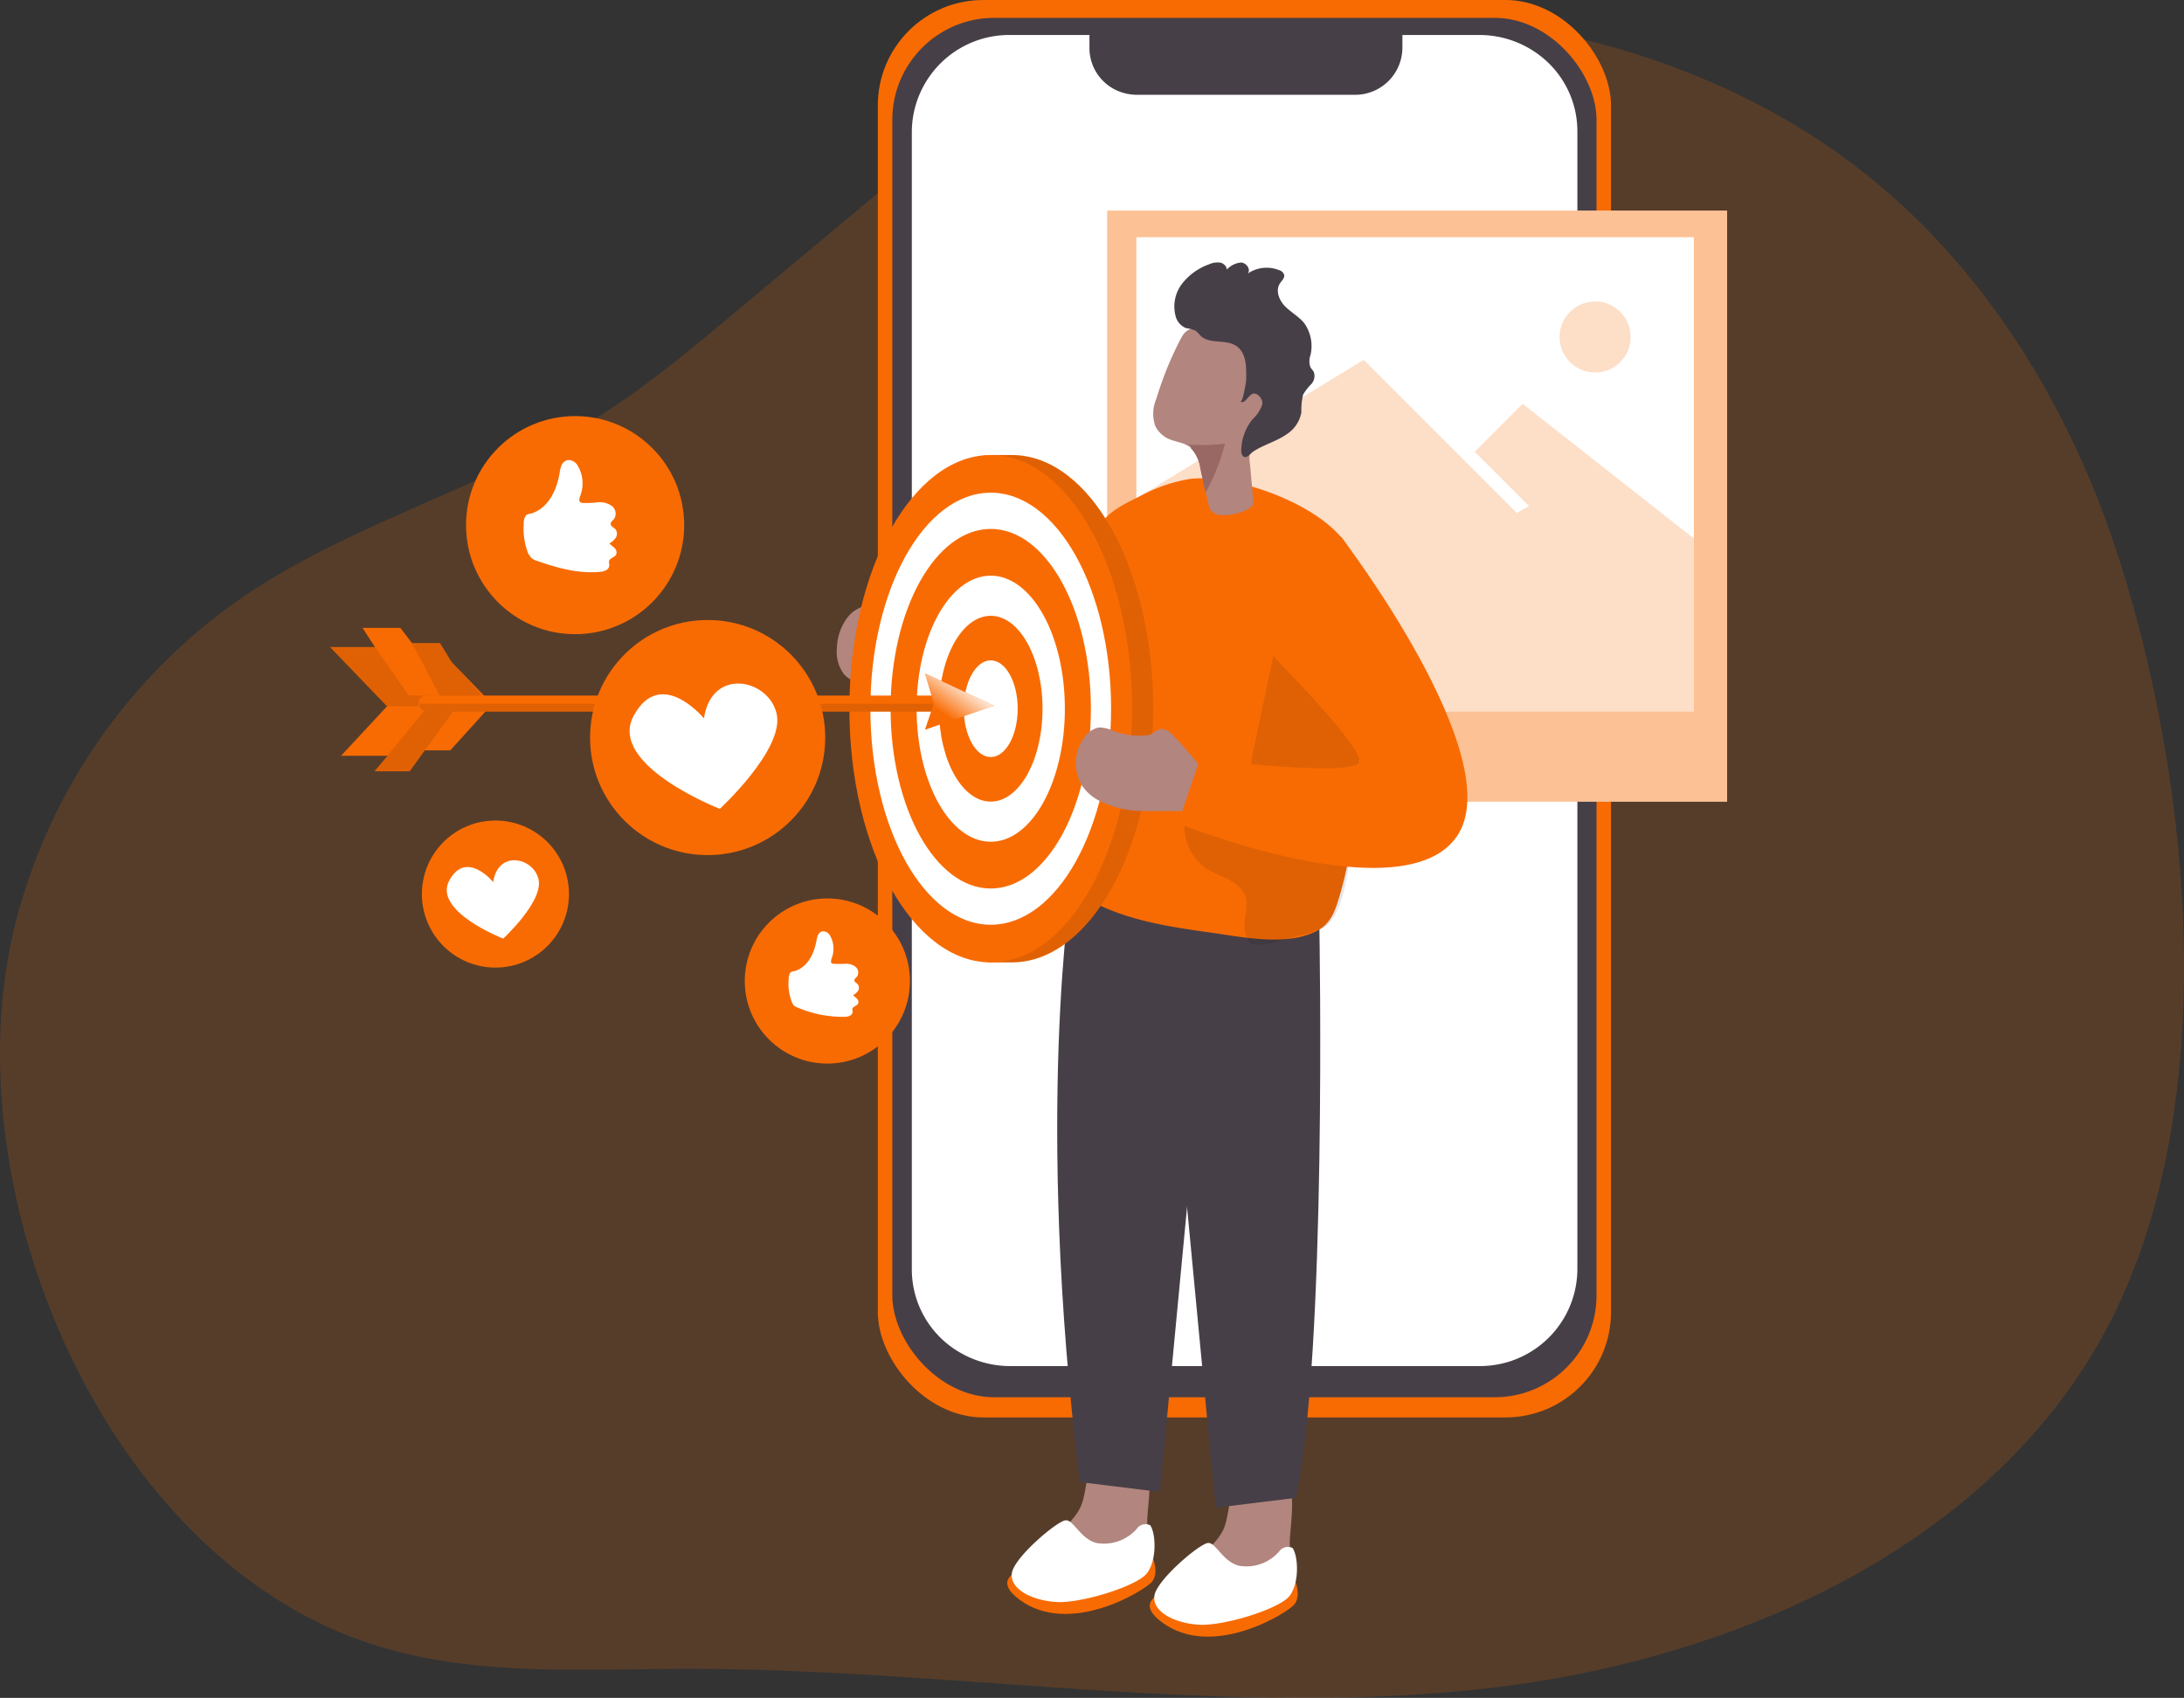 <svg xmlns="http://www.w3.org/2000/svg" xmlns:xlink="http://www.w3.org/1999/xlink" id="Layer_1" data-name="Layer 1" viewBox="0 0 369.46 287.27"><rect x="0" y="0" width="369.46" height="287.27" fill="#333333" stroke="none"/><defs><linearGradient id="linear-gradient" x1="182.47" y1="211.1" x2="178.35" y2="205.27" gradientTransform="matrix(1, 0, 0, -1, -18.92, 326)" gradientUnits="userSpaceOnUse"><stop offset="0.01" stop-color="#fff"></stop><stop offset="1" stop-color="#fff" stop-opacity="0"></stop></linearGradient></defs><title>12</title><path d="M162.06,63.16,142.65,79.37c-7.08,5.92-14.2,11.86-22,16.82-19.45,12.36-42.58,18.24-61.49,31.42a95.48,95.48,0,0,0-37.95,55.94c-10.35,44.18,15.25,106,60.71,120.66,16.88,5.46,35.06,4.18,52.8,4.15,44.38-.08,88.8,8,133,3.6s90.5-24.79,109.46-64.92c17.29-36.59,12.27-88.38.41-125.86-8-25.42-22.35-49.34-43.26-65.89C305.09,32.17,265.62,25.41,228.5,28.6c-10.1.86-20.31,2.45-29.49,6.75-8.27,3.88-15.39,9.8-22.4,15.66Z" transform="translate(-18.92 -26)" fill="#f86b03" opacity="0.18" style="isolation:isolate"></path><rect x="148.5" width="124.03" height="239.82" rx="17.83" fill="#f86b03"></rect><rect x="150.95" y="3.02" width="119.13" height="233.39" rx="17.24" fill="#473f47"></rect><path d="M285.76,48.22V240.83a16.47,16.47,0,0,1-16.63,16.3H189.82a16.74,16.74,0,0,1-8.27-2.16,16.22,16.22,0,0,1-8.38-14.14V48.22a16.48,16.48,0,0,1,16.65-16.3h13.4v2.37a7.88,7.88,0,0,0,5,7.17,8.39,8.39,0,0,0,3.05.58h36.84a8,8,0,0,0,8.05-7.88V31.92h13a16.78,16.78,0,0,1,11.49,4.52A16.12,16.12,0,0,1,285.76,48.22Z" transform="translate(-18.92 -26)" fill="#fff"></path><rect x="187.29" y="35.63" width="104.88" height="100.01" fill="#fff"></rect><rect x="187.29" y="35.63" width="104.88" height="100.01" fill="#f86b03" opacity="0.42" style="isolation:isolate"></rect><rect x="192.23" y="40.13" width="94.32" height="80.27" fill="#fff"></rect><polygon points="192.22 84.33 230.69 60.89 256.58 86.79 258.67 85.63 249.47 76.43 257.57 68.32 286.54 91.11 286.54 120.4 192.88 120.4 192.22 84.33" fill="#f86b03" opacity="0.22" style="isolation:isolate"></polygon><path d="M171.28,127.42c-.19-.29-.55-.61-.83-.41a.82.82,0,0,0-.24.41,1.9,1.9,0,0,1-1.67,1c-.65.05-1.34-.1-2-.1a5.67,5.67,0,0,0-4.44,2.4,9,9,0,0,0-1.6,4.91,6.24,6.24,0,0,0,1.2,4.44c1.57,1.78,4.28,1.84,6.65,1.75l2.15-.07a2,2,0,0,0,2.24-1.64c.89-2.14,2.49-4.28,1.38-6.44C173.16,131.77,172.58,129,171.28,127.42Z" transform="translate(-18.92 -26)" fill="#b2857f"></path><path d="M213,283.06a13.46,13.46,0,0,1-1.06,5.67,9.55,9.55,0,0,1-4.13,3.83,16.24,16.24,0,0,1-12,1.18,2.41,2.41,0,0,1-1.38-.84,1.91,1.91,0,0,1-.25-1.19c.09-2.22,1.57-4.11,3.16-5.66s3.36-3,4.33-5c1.84-3.73.47-13.65,7.5-12.05C215,270.35,213.18,278.91,213,283.06Z" transform="translate(-18.92 -26)" fill="#b2857f"></path><path d="M214,289.78s1,2.46-.24,3.89-13.85,9.27-22.35,3S203,289.49,203,289.49Z" transform="translate(-18.92 -26)" fill="#f86b03"></path><path d="M213.5,284.07a1.8,1.8,0,0,0-2.27.59,7.42,7.42,0,0,1-6.75,2.42c-2.77-.66-3.87-3.85-5.23-3.86s-8.72,6.22-9.15,8.91,3.33,4.65,7.47,4.92,13.54-2.62,15.32-4.8S214.46,285.44,213.5,284.07Z" transform="translate(-18.92 -26)" fill="#fff"></path><path d="M237.1,286.88a13.37,13.37,0,0,1-1,5.66,9.46,9.46,0,0,1-4.14,3.83,16.24,16.24,0,0,1-12,1.19,2.4,2.4,0,0,1-1.39-.84,2.09,2.09,0,0,1-.25-1.2c.09-2.21,1.58-4.1,3.16-5.66s3.34-3,4.34-4.95c1.83-3.73.47-13.64,7.49-12.05C239.09,274.19,237.26,282.75,237.1,286.88Z" transform="translate(-18.92 -26)" fill="#b2857f"></path><path d="M238.07,293.62s1,2.45-.23,3.89-13.83,9.27-22.32,3S227,293.35,227,293.35Z" transform="translate(-18.92 -26)" fill="#f86b03"></path><path d="M237.58,287.91a1.8,1.8,0,0,0-2.27.59,7.33,7.33,0,0,1-6.76,2.42c-2.75-.66-3.87-3.85-5.22-3.86s-8.72,6.23-9.12,8.91,3.32,4.65,7.48,4.92,13.52-2.62,15.31-4.79S238.54,289.29,237.58,287.91Z" transform="translate(-18.92 -26)" fill="#fff"></path><path d="M242.12,183.25s1.31,72.12-4,96.18l-13.56,1.67-9.38-98.74Z" transform="translate(-18.92 -26)" fill="#473f47"></path><path d="M200.23,175.38s-6.37,38.9,1.36,101.38l13.56,1.67,9.38-98.75Z" transform="translate(-18.92 -26)" fill="#473f47"></path><path d="M184.36,144.39c.15,2.61,1,4.88,3.27,5.63a3.83,3.83,0,0,0,.58.16c4.17.83,9.63-2.34,13.43-5.1a52.38,52.38,0,0,0,4.57-3.7V113.49L186,134.21S184.08,139.81,184.36,144.39Z" transform="translate(-18.92 -26)" fill="#f86b03"></path><path d="M201.48,145c0,1.31-.16,2.61-.17,3.92,0,7.19,1.67,14.62-.47,21.67-.49,1.58-1.16,3.27-.61,4.82a6,6,0,0,0,3,2.9c6.34,3.47,13.68,4.53,20.83,5.53,5.38.76,13,2.36,18-.54,2.12-1.24,2.84-3.54,3.51-5.83,2.16-7.3,2.8-15.15,3.36-22.71q.12-1.5.21-3,.62-10.33.41-20.68c-.09-5-.49-10.41-3.75-14.19-4.35-5-12.76-8.36-19.14-9.53a21.78,21.78,0,0,0-6.29-.35,26.66,26.66,0,0,0-8.5,2.89c-3.16,1.57-6,2.89-7.54,6a43,43,0,0,0-3.53,11.41,40.49,40.49,0,0,0-.26,11.21c.19,1.82.65,3.64.84,5.46A5,5,0,0,1,201.48,145Z" transform="translate(-18.92 -26)" fill="#f86b03"></path><path d="M214,145.91c0,23.7-10.7,42.92-23.9,42.92h-3.41c-12.66-1.1-20.5-19.92-20.5-42.92,0-23.24,7.44-42.19,20.29-42.92h3.62C203.34,103,214,122.21,214,145.91Z" transform="translate(-18.92 -26)" fill="#f86b03"></path><path d="M214,145.91c0,23.7-10.7,42.92-23.9,42.92h-3.41c-12.66-1.1-20.5-19.92-20.5-42.92,0-23.24,7.44-42.19,20.29-42.92h3.62C203.34,103,214,122.21,214,145.91Z" transform="translate(-18.92 -26)" fill="#020202" opacity="0.1" style="isolation:isolate"></path><ellipse cx="167.6" cy="119.91" rx="23.91" ry="42.92" fill="#f86b03"></ellipse><ellipse cx="167.6" cy="119.91" rx="20.36" ry="36.55" fill="#fff"></ellipse><ellipse cx="167.6" cy="119.91" rx="16.94" ry="30.42" fill="#f86b03"></ellipse><ellipse cx="167.6" cy="119.91" rx="12.54" ry="22.51" fill="#fff"></ellipse><ellipse cx="167.6" cy="119.91" rx="8.76" ry="15.72" fill="#f86b03"></ellipse><ellipse cx="167.6" cy="119.91" rx="4.56" ry="8.18" fill="#fff"></ellipse><path d="M230.85,185.71c2.08.62,6.89-1.31,8.5-1.58,1-.17,1.82-.65,2.77-.88,4.77-1.19,5.34-14.58,5.8-18.18,1.24-9.52,3.13-19.39,3.27-28.94,0-3.68-.05-7.43-1.26-10.91s-3.68-6.69-7.15-7.94c-6.09-2.2-7.9,17.06-8.73,21-1.05,5-2.12,10-3.15,15-.75,3.65-.33,6.57-3.22,9.28a1.33,1.33,0,0,1-.74.43,1.58,1.58,0,0,1-.73-.18,11.48,11.48,0,0,0-3.83-.91,3,3,0,0,0-1.73.27,2.91,2.91,0,0,0-1.17,1.91,8.6,8.6,0,0,0,3.68,9c1.3.81,2.79,1.25,4.09,2,4.93,3,.8,6.19,2.76,9.87A1.3,1.3,0,0,0,230.85,185.71Z" transform="translate(-18.92 -26)" fill="#020202" opacity="0.1" style="isolation:isolate"></path><path d="M214.37,98.11a4.64,4.64,0,0,0,2.42,2.22c1.23.5,2.62.57,3.61,1.47h0a6.31,6.31,0,0,1,1.62,3.5c.29,1.35.58,2.69.88,4,.14.68.3,1.35.44,2a2.84,2.84,0,0,0,.38,1,2.51,2.51,0,0,0,2,.86,8.3,8.3,0,0,0,4.53-1.17,1.36,1.36,0,0,0,.57-.52,1.55,1.55,0,0,0,.09-.9l-.51-5.82a7.4,7.4,0,0,1,.72-4.69c1.5-3.13,3.12-6.26,3.71-9.71a8,8,0,0,0-.4-4.79,8.23,8.23,0,0,0-5.31-3.82,15.42,15.42,0,0,0-8.75-.08c-1.06.36-1.39,1.09-1.89,2-.75,1.48-1.45,3-2.08,4.53-.71,1.74-1.33,3.53-1.89,5.35A6.27,6.27,0,0,0,214.37,98.11Z" transform="translate(-18.92 -26)" fill="#b2857f"></path><path d="M222.06,82.86c1.6,1.43,4.36.47,6.09,1.74s1.58,3.76,1.59,5.57c0,.32-.57,4-1,3.76.7.5,1.24-.86,2-1.26s1.9.76,1.71,1.76a5.94,5.94,0,0,1-1.64,2.51,8.62,8.62,0,0,0-1.91,5.33c0,.45.17,1,.63,1.06s1-.63,1.31-.87c1.85-1.25,4.08-1.77,5.88-3.08a5.58,5.58,0,0,0,2.35-3.6,11.2,11.2,0,0,1,.29-3A8.79,8.79,0,0,1,240.73,91a2,2,0,0,0,.44-2.06c-.15-.3-.42-.52-.57-.82a3,3,0,0,1,0-2,6.67,6.67,0,0,0-1-5.38c-.89-1.14-2.22-1.85-3.25-2.87s-1.71-2.7-.91-3.91c.3-.47.83-.91.72-1.46a1.29,1.29,0,0,0-.87-.8,5.66,5.66,0,0,0-5.3.59c.59-.69-.23-1.84-1.13-1.87a3.65,3.65,0,0,0-2.38,1.18,1.43,1.43,0,0,0-1.25-1.18,3.48,3.48,0,0,0-1.8.31A10.06,10.06,0,0,0,218.89,74a6.35,6.35,0,0,0-1.13,5.36,3,3,0,0,0,1.78,2.15,8.18,8.18,0,0,1,1.55.39A5.82,5.82,0,0,1,222.06,82.86Z" transform="translate(-18.92 -26)" fill="#473f47"></path><path d="M219.53,101.18l.47.13a.62.62,0,0,1,.36.18.58.58,0,0,1,0,.32,6.31,6.31,0,0,1,1.62,3.5c.29,1.35.58,2.69.88,4a32.65,32.65,0,0,0,3.27-8.25A31.65,31.65,0,0,1,219.53,101.18Z" transform="translate(-18.92 -26)" fill="#996764"></path><path d="M217.22,150.27a2.5,2.5,0,0,0-2.15-.91,8.4,8.4,0,0,0-1.31.81,3.07,3.07,0,0,1-1.23.28,12.66,12.66,0,0,1-5.07-.71,6.22,6.22,0,0,0-2.61-.66,3.88,3.88,0,0,0-2.62,1.87,7.35,7.35,0,0,0-.24,8,7.73,7.73,0,0,0,2.61,2.38,16.17,16.17,0,0,0,7.49,1.87c2.6.11,5.23-.08,7.8.11a2.87,2.87,0,0,0,1.8-.23,2.79,2.79,0,0,0,.86-2.28c.1-2,.43-3.61-.72-5.28A67.8,67.8,0,0,0,217.22,150.27Z" transform="translate(-18.92 -26)" fill="#b2857f"></path><path d="M245.82,116.87s28.6,37.4,19.57,50.62-47.18-2.18-47.18-2.18l3.71-10.95s26.8,3.39,27,.4-17-20.18-17-20.18S228.82,109.42,245.82,116.87Z" transform="translate(-18.92 -26)" fill="#f86b03"></path><polygon points="83.27 119.12 76.41 112.04 74.44 108.8 69.69 108.8 67.73 106.24 61.33 106.24 63.44 109.48 55.83 109.48 65.47 119.5 57.7 127.87 65.55 127.87 63.35 130.5 69.31 130.5 71.86 126.96 76.17 126.96 83.27 119.12" fill="#f86b03"></polygon><polygon points="65.47 119.5 83.27 119.5 76.41 112.04 74.44 108.8 69.69 108.8 74.38 117.69 69.17 117.69 63.44 109.48 55.83 109.48 65.47 119.5" fill="#020202" opacity="0.1" style="isolation:isolate"></polygon><path d="M183,145.05a1.34,1.34,0,0,1-1.35,1.35H91.22a1.36,1.36,0,1,1-.23-2.71h90.65a1.36,1.36,0,0,1,1.36,1.36Z" transform="translate(-18.92 -26)" fill="#f86b03"></path><path d="M180.68,145.05v1.35H91.22a1.34,1.34,0,0,1-1.36-1.34h90.82Z" transform="translate(-18.92 -26)" fill="#020202" opacity="0.1" style="isolation:isolate"></path><polygon points="63.35 130.5 71.66 120.4 76.63 120.4 69.31 130.5 63.35 130.5" fill="#020202" opacity="0.1" style="isolation:isolate"></polygon><polygon points="156.47 113.92 157.97 119.05 156.47 123.47 168.13 119.4 156.47 113.92" fill="#f86b03"></polygon><polygon points="156.47 113.92 157.97 119.05 156.47 123.47 168.13 119.4 156.47 113.92" fill="url(#linear-gradient)"></polygon><circle cx="97.29" cy="88.85" r="18.45" fill="#f86b03"></circle><path d="M108.53,120a1.47,1.47,0,0,0,.38.48,2.61,2.61,0,0,0,.8.4c3.43,1.19,7,2.21,10.63,1.88a2.68,2.68,0,0,0,1.11-.28,1,1,0,0,0,.55-.93,4.13,4.13,0,0,1-.07-.49c0-.62,1-.72,1.24-1.28a1,1,0,0,0-.29-1.06c-.27-.28-.61-.48-.87-.77a3.1,3.1,0,0,0,1.1-1,1.25,1.25,0,0,0-.09-1.42c-.27-.29-.75-.45-.79-.84s.35-.61.57-.89a1.63,1.63,0,0,0-.39-2.2,3.48,3.48,0,0,0-2.36-.61,18.86,18.86,0,0,1-2.49.11.7.7,0,0,1-.55-.22c-.16-.22-.06-.54,0-.8a5.89,5.89,0,0,0-.37-5.31,1.8,1.8,0,0,0-1.75-.92,1.53,1.53,0,0,0-1,.92,6.31,6.31,0,0,0-.32,1.35c-.48,2.74-1.78,5.67-4.55,6.69-.47.17-.89.08-1.2.51a2.42,2.42,0,0,0-.3,1.32,11.44,11.44,0,0,0,.81,5.14Z" transform="translate(-18.92 -26)" fill="#fff"></path><circle cx="139.96" cy="165.98" r="13.97" fill="#f86b03"></circle><path d="M153,195.8a1.13,1.13,0,0,0,.28.37,1.9,1.9,0,0,0,.6.31,19.45,19.45,0,0,0,8,1.56,1.89,1.89,0,0,0,.84-.2.77.77,0,0,0,.44-.7c0-.13-.06-.25-.06-.37,0-.47.77-.53,1-1a.75.75,0,0,0-.21-.8c-.2-.21-.45-.37-.65-.59a2.39,2.39,0,0,0,.85-.76,1,1,0,0,0-.05-1.08c-.2-.22-.56-.35-.58-.64s.26-.46.44-.67a1.25,1.25,0,0,0-.27-1.67,2.64,2.64,0,0,0-1.78-.49,14.74,14.74,0,0,1-1.88,0,.55.55,0,0,1-.42-.17c-.12-.17,0-.41,0-.61a4.48,4.48,0,0,0-.22-4,1.37,1.37,0,0,0-1.31-.72,1.15,1.15,0,0,0-.74.69,4.33,4.33,0,0,0-.26,1c-.4,2.07-1.42,4.27-3.53,5-.36.12-.67.05-.91.37a1.83,1.83,0,0,0-.24,1,8.38,8.38,0,0,0,.54,3.9A1.31,1.31,0,0,0,153,195.8Z" transform="translate(-18.92 -26)" fill="#fff"></path><circle cx="83.81" cy="151.27" r="12.44" fill="#f86b03"></circle><path d="M102.35,175.23s-4.54-5.51-7.41-.29,9.1,9.87,9.1,9.87,6.73-6.2,6-9.94S103.19,169.67,102.35,175.23Z" transform="translate(-18.92 -26)" fill="#fff"></path><circle cx="119.71" cy="124.79" r="19.89" fill="#f86b03"></circle><path d="M138,147.54s-7.28-8.83-11.86-.48,14.55,15.79,14.55,15.79,10.76-9.91,9.65-15.89S139.36,138.64,138,147.54Z" transform="translate(-18.92 -26)" fill="#fff"></path><circle cx="269.84" cy="57.02" r="6.01" fill="#f86b03" opacity="0.22" style="isolation:isolate"></circle></svg>